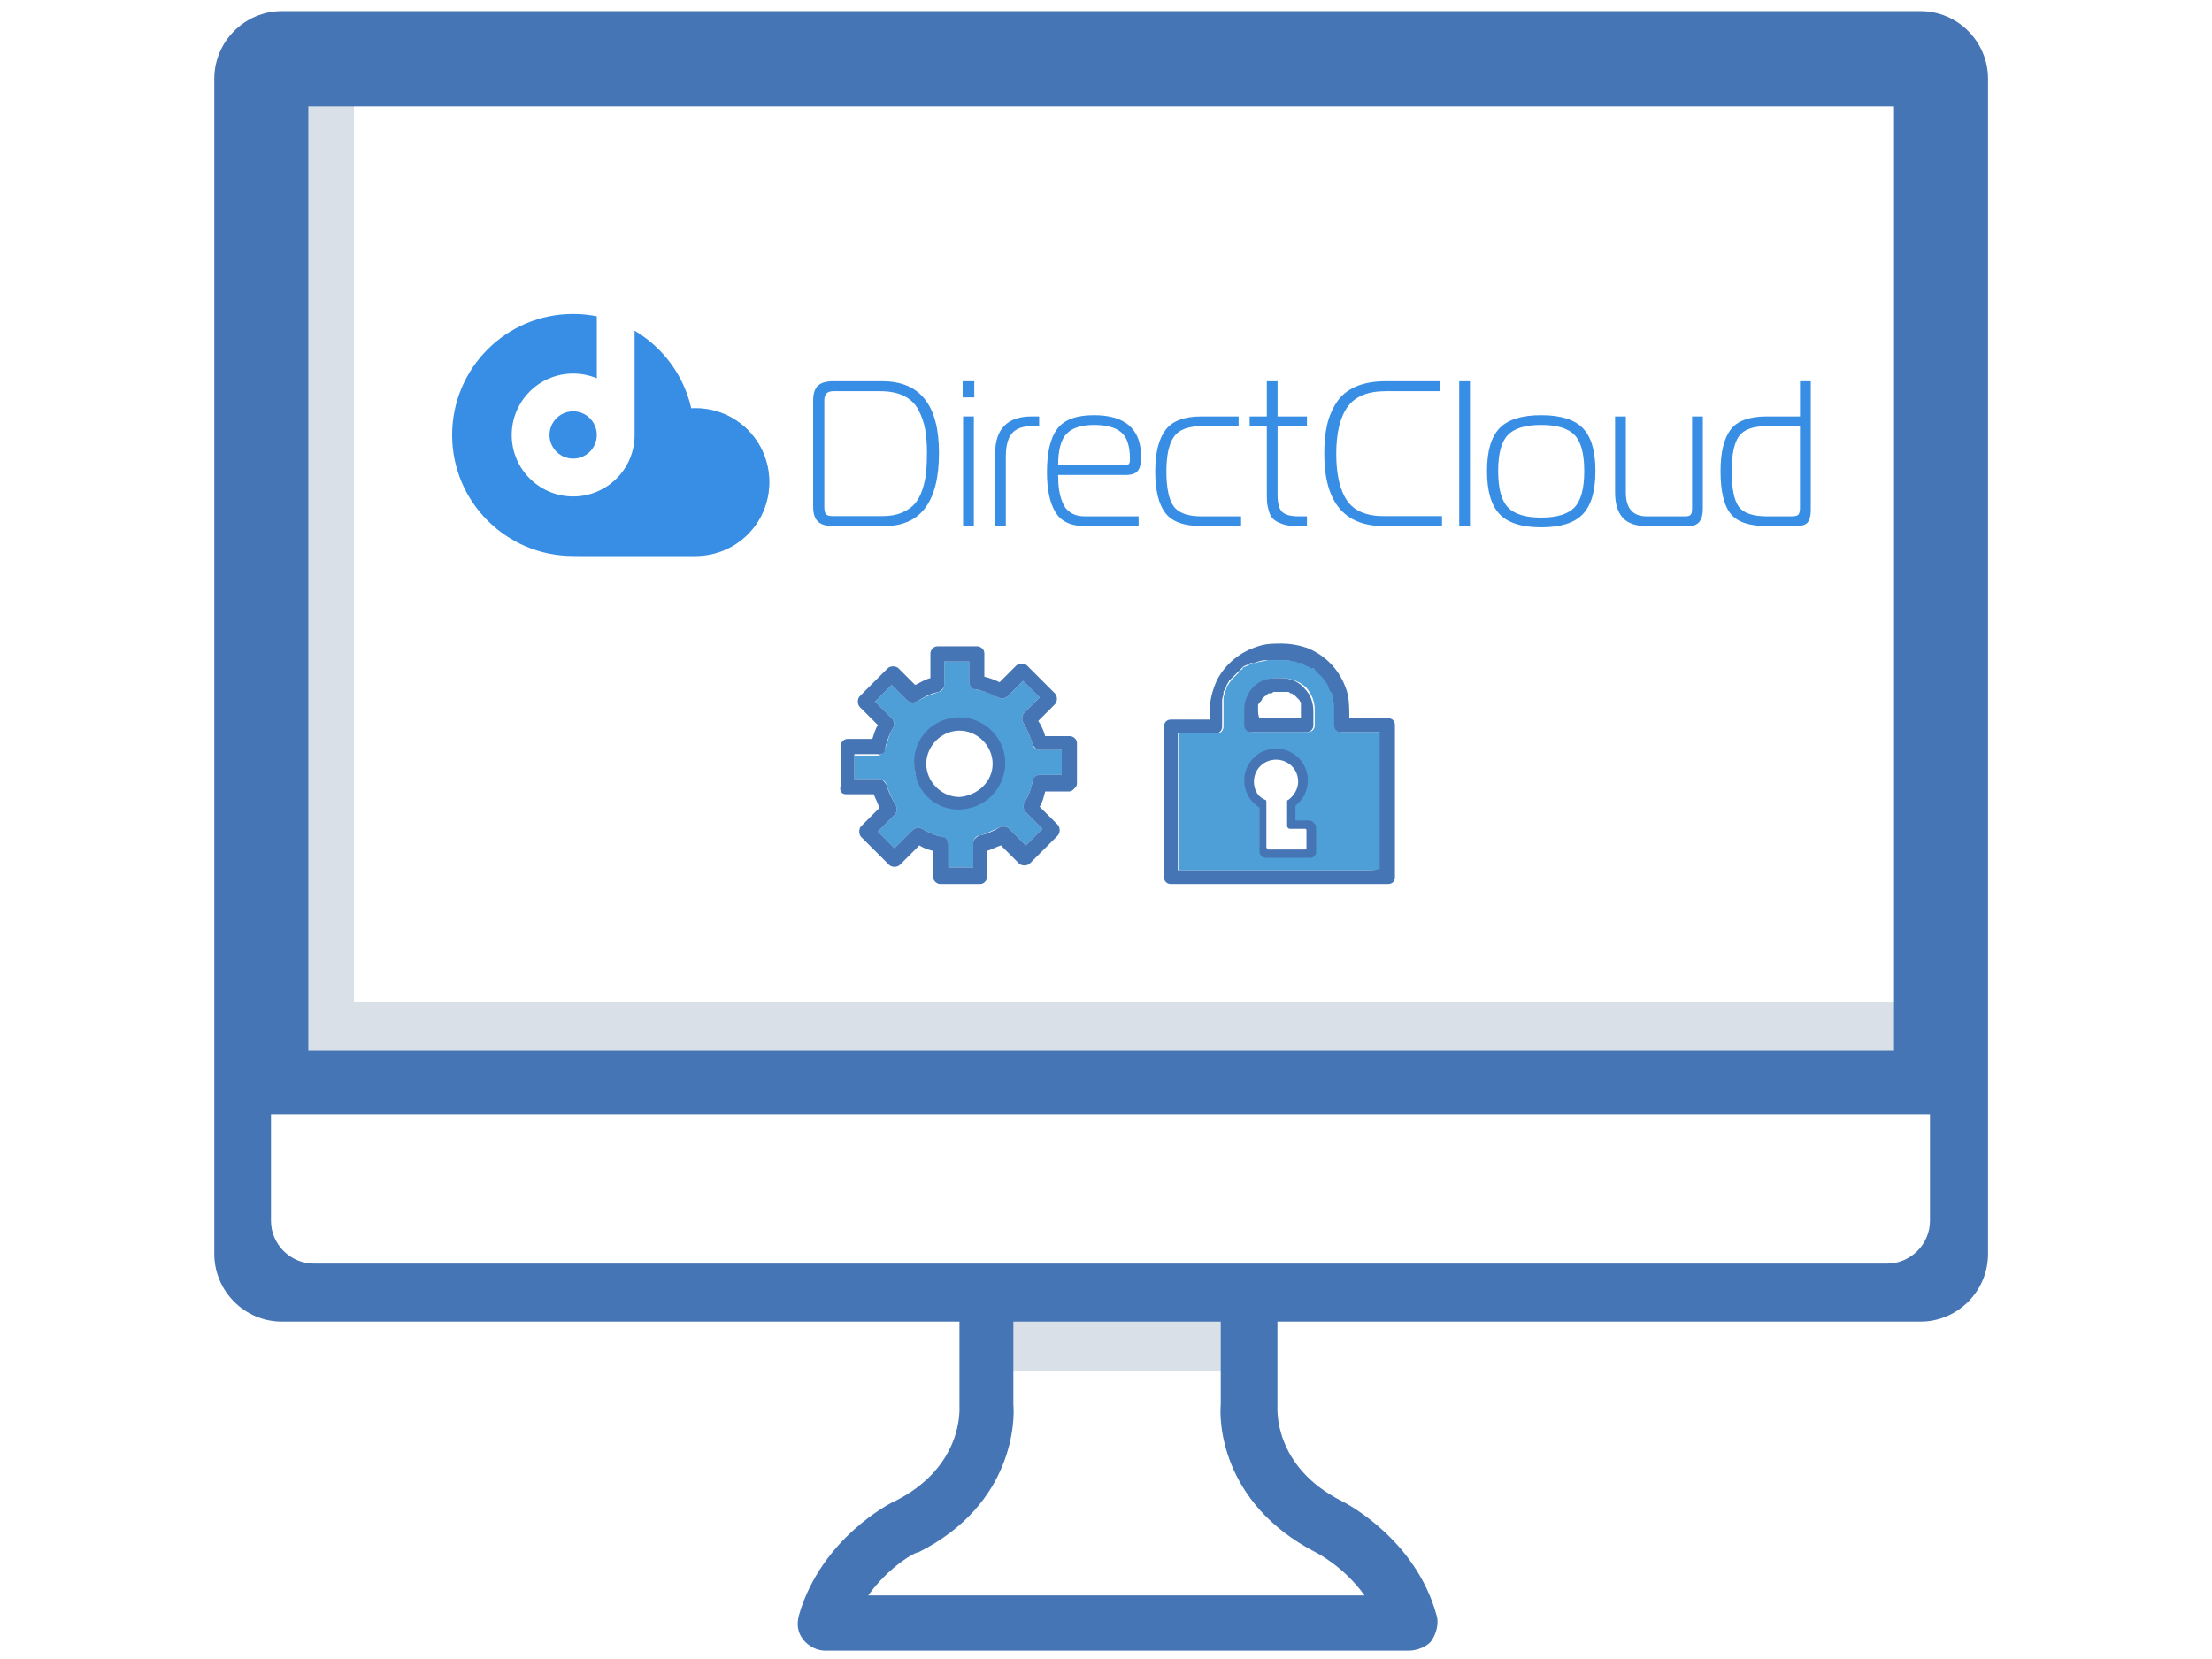 <?xml version="1.0" encoding="utf-8"?>
<!-- Generator: Adobe Illustrator 24.3.0, SVG Export Plug-In . SVG Version: 6.00 Build 0)  -->
<svg version="1.1" id="レイヤー_1" xmlns="http://www.w3.org/2000/svg" xmlns:xlink="http://www.w3.org/1999/xlink" x="0px"
	 y="0px" viewBox="0 0 160 120" style="enable-background:new 0 0 160 120;" xml:space="preserve">
<style type="text/css">
	.st0{fill:#D9E0E8;}
	.st1{fill:#4575B4;}
	.st2{fill:#FFFFFF;}
	.st3{fill:#4E9ED7;}
	.st4{fill:#FEFEFF;}
	.st5{fill:#00C8E7;}
	.st6{fill:#378EE4;}
	.st7{fill-rule:evenodd;clip-rule:evenodd;fill:#378EE4;}
	.st8{filter:url(#Adobe_OpacityMaskFilter);}
	.st9{fill:url(#SVGID_2_);}
	.st10{mask:url(#SVGID_1_);fill-rule:evenodd;clip-rule:evenodd;fill:#378EE4;}
</style>
<rect x="18.3" y="72.5" class="st0" width="119.4" height="5.1"/>
<rect x="17.2" y="5.4" class="st0" width="8.4" height="83.7"/>
<polygon class="st0" points="89.1,99.2 72.6,99.2 71.7,94 91.5,93.1 "/>
<path class="st1" d="M101.9,119.4H59.7c-0.6,0-1.2-0.3-1.6-0.8
	c-0.4-0.5-0.5-1.1-0.3-1.8c1.6-5.5,6.6-8.1,6.9-8.2
	c5-2.5,4.7-6.7,4.7-6.9c0-0.1,0-0.1,0-0.2v-9.1c0-1.1,0.9-2,2-2h19
	c1.1,0,2,0.9,2,2V101.5c0,0.1,0,0.1,0,0.2c0,0.2-0.3,4.4,4.7,6.9
	c0.4,0.2,5.3,2.8,6.8,8.2c0.2,0.6,0,1.3-0.3,1.8
	S102.5,119.4,101.9,119.4z M62.8,115.4h35.9c-1.5-2.1-3.5-3.1-3.5-3.1l0,0
	c-7-3.6-7-9.7-6.9-10.7v-7h-15v7c0.1,1,0.1,7.2-6.9,10.7
	C66.3,112.2,64.3,113.3,62.8,115.4z"/>
<path class="st1" d="M137,7.7V76H22.3V7.7H137 M138.9,0.8H20.4C17.7,0.8,15.5,3,15.5,5.7
	v85c0,2.7,2.2,4.9,4.9,4.9h118.5c2.7,0,4.9-2.2,4.9-4.9v-85
	C143.8,3,141.6,0.8,138.9,0.8L138.9,0.8z"/>
<path class="st2" d="M19.6,80.6v7.7c0,1.7,1.4,3.1,3.1,3.1H136.5
	c1.7,0,3.1-1.4,3.1-3.1v-7.7H19.6z"/>
<g>
	<path class="st3" d="M61.8,56.35c0.6,0,1.2,0,1.8,0c0.2,0,0.5,0.2,0.5,0.4
		c0.2,0.5,0.4,1,0.7,1.5c0.1,0.2,0.1,0.5-0.1,0.7
		c-0.4,0.4-0.8,0.8-1.2,1.2c0.4,0.4,0.8,0.8,1.2,1.2
		C65.1,60.95,65.6,60.45,66,60.05c0.2-0.2,0.5-0.2,0.7-0.1
		c0.5,0.3,1,0.5,1.5,0.6c0.2,0.1,0.4,0.3,0.4,0.5c0,0.6,0,1.2,0,1.7
		c0.6,0,1.2,0,1.8,0c0-0.6,0-1.2,0-1.8c0-0.2,0.2-0.5,0.4-0.5
		c0.5-0.1,1-0.4,1.5-0.6C72.5,59.75,72.8,59.75,73,59.95
		c0.4,0.4,0.8,0.8,1.2,1.2C74.6,60.75,75,60.35,75.4,59.95
		c-0.4-0.4-0.8-0.8-1.2-1.2C74,58.55,74,58.25,74.1,58.05
		c0.3-0.5,0.5-1,0.6-1.6c0.1-0.2,0.3-0.4,0.5-0.4c0.5,0,1.1,0,1.6,0
		c0-0.6,0-1.2,0-1.8c-0.5,0-1.1,0-1.6,0c-0.2,0-0.5-0.2-0.5-0.4
		C74.5,53.25,74.3,52.75,74,52.25c-0.1-0.2-0.1-0.5,0.1-0.7
		c0.4-0.4,0.7-0.7,1.1-1.1C74.8,50.05,74.4,49.65,74,49.25
		c-0.4,0.4-0.8,0.8-1.1,1.1c-0.2,0.2-0.5,0.2-0.7,0.1
		c-0.5-0.3-1.1-0.5-1.7-0.6c-0.2-0.1-0.4-0.3-0.4-0.5c0-0.5,0-1,0-1.5
		c-0.6,0-1.2,0-1.8,0c0,0.6,0,1.1,0,1.7c0,0.2-0.2,0.5-0.4,0.5
		c-0.6,0.2-1.1,0.4-1.6,0.7c-0.2,0.1-0.5,0.1-0.7-0.1
		c-0.4-0.4-0.8-0.8-1.1-1.1c-0.4,0.4-0.8,0.8-1.2,1.2
		c0.4,0.4,0.8,0.8,1.2,1.2c0.2,0.2,0.2,0.4,0.1,0.7
		c-0.3,0.5-0.4,1-0.6,1.6c-0.1,0.2-0.3,0.4-0.5,0.4
		c-0.6,0-1.1,0-1.7,0C61.8,55.15,61.8,55.75,61.8,56.35z M67.7,52.55
		c1.1-0.7,2.6-0.6,3.7,0.3c1,0.8,1.4,2.3,1,3.5
		c-0.5,1.2-1.6,2-2.9,2.1h-0.1c0,0,0,0-0.1,0
		c-1.5-0.1-2.8-1.1-3.1-2.6C66,54.55,66.6,53.25,67.7,52.55z"/>
	<path class="st1" d="M61.2,57.45c0.7,0,1.3,0,2,0c0.1,0.3,0.3,0.6,0.4,1
		c-0.4,0.4-0.9,0.9-1.3,1.3c-0.2,0.2-0.2,0.6,0,0.8
		c0.7,0.7,1.3,1.3,2,2C64.5,62.75,64.9,62.75,65.1,62.55
		c0.5-0.5,0.9-0.9,1.4-1.4c0.3,0.2,0.6,0.3,1,0.4
		c0,0.6,0,1.3,0,1.9c0,0.3,0.3,0.5,0.5,0.5c1,0,1.9,0,2.9,0
		c0.3,0,0.5-0.3,0.5-0.5c0-0.6,0-1.3,0-1.9c0.3-0.1,0.7-0.3,1-0.4
		c0.4,0.4,0.9,0.9,1.3,1.3c0.2,0.2,0.6,0.2,0.8,0
		c0.7-0.7,1.3-1.3,2-2c0.2-0.2,0.2-0.6,0-0.8
		C76.1,59.25,75.6,58.75,75.2,58.35c0.2-0.3,0.3-0.7,0.4-1.1
		c0.6,0,1.2,0,1.7,0c0.2,0,0.3-0.1,0.4-0.2
		c0.1-0.1,0.2-0.2,0.2-0.4c0-1,0-1.9,0-2.9c0-0.3-0.3-0.5-0.5-0.5
		c-0.6,0-1.2,0-1.8,0c-0.1-0.4-0.3-0.8-0.5-1.1
		c0.4-0.4,0.8-0.8,1.2-1.2C76.5,50.75,76.5,50.35,76.3,50.15
		c-0.7-0.7-1.3-1.3-2-2c-0.2-0.2-0.6-0.2-0.8,0
		c-0.4,0.4-0.8,0.8-1.2,1.2c-0.4-0.2-0.7-0.3-1.1-0.4
		c0-0.6,0-1.1,0-1.7c0-0.3-0.3-0.5-0.5-0.5c-1,0-1.9,0-2.9,0
		c-0.3,0-0.5,0.3-0.5,0.5c0,0.6,0,1.2,0,1.8c-0.4,0.1-0.7,0.3-1.1,0.5
		c-0.4-0.4-0.8-0.8-1.2-1.2c-0.2-0.2-0.6-0.2-0.8,0
		c-0.7,0.7-1.3,1.3-2,2c-0.2,0.2-0.2,0.6,0,0.8
		c0.4,0.4,0.9,0.9,1.3,1.3c-0.2,0.3-0.3,0.7-0.4,1
		c-0.6,0-1.2,0-1.8,0c-0.3,0-0.5,0.3-0.5,0.5c0,1,0,1.9,0,2.9
		C60.7,57.25,60.9,57.45,61.2,57.45z M64,54.25c0.1-0.5,0.3-1.1,0.6-1.6
		c0.1-0.2,0.1-0.5-0.1-0.7c-0.4-0.4-0.8-0.8-1.2-1.2
		c0.4-0.4,0.8-0.8,1.2-1.2c0.4,0.4,0.8,0.8,1.1,1.1
		c0.2,0.2,0.5,0.2,0.7,0.1c0.5-0.3,1-0.6,1.6-0.7
		c0.2-0.1,0.4-0.3,0.4-0.5c0-0.6,0-1.1,0-1.7c0.6,0,1.2,0,1.8,0
		c0,0.5,0,1,0,1.5c0,0.2,0.2,0.5,0.4,0.5c0.6,0.1,1.1,0.3,1.7,0.6
		c0.2,0.1,0.5,0.1,0.7-0.1c0.4-0.4,0.8-0.8,1.1-1.1
		c0.4,0.4,0.8,0.8,1.2,1.2c-0.4,0.4-0.7,0.7-1.1,1.1
		c-0.2,0.2-0.2,0.5-0.1,0.7c0.3,0.5,0.5,1,0.7,1.6
		c0.1,0.2,0.3,0.4,0.5,0.4c0.5,0,1.1,0,1.6,0c0,0.6,0,1.2,0,1.8
		c-0.5,0-1.1,0-1.6,0c-0.2,0-0.5,0.2-0.5,0.4
		c-0.1,0.6-0.3,1.1-0.6,1.6c-0.1,0.2-0.1,0.5,0.1,0.7
		c0.4,0.4,0.8,0.8,1.2,1.2c-0.4,0.4-0.8,0.8-1.2,1.2
		c-0.4-0.4-0.8-0.8-1.2-1.2c-0.2-0.2-0.5-0.2-0.7-0.1
		c-0.5,0.3-1,0.5-1.5,0.6c-0.2,0.1-0.4,0.3-0.4,0.5c0,0.6,0,1.2,0,1.8
		c-0.6,0-1.2,0-1.8,0c0-0.6,0-1.2,0-1.7c0-0.2-0.2-0.5-0.4-0.5
		c-0.5-0.1-1-0.3-1.5-0.6c-0.2-0.1-0.5-0.1-0.7,0.1
		c-0.4,0.4-0.9,0.9-1.3,1.3c-0.4-0.4-0.8-0.8-1.2-1.2
		c0.4-0.4,0.8-0.8,1.2-1.2c0.2-0.2,0.2-0.5,0.1-0.7
		c-0.3-0.5-0.5-0.9-0.7-1.5c-0.1-0.2-0.3-0.4-0.5-0.4
		c-0.6,0-1.2,0-1.8,0c0-0.6,0-1.2,0-1.8c0.6,0,1.1,0,1.7,0
		C63.7,54.65,64,54.45,64,54.25z"/>
	<path class="st1" d="M69.3,58.55C69.3,58.55,69.4,58.55,69.3,58.55
		c0.1,0,0.1,0,0.2,0c1.4-0.1,2.5-0.9,3-2.2
		c0.5-1.3,0.1-2.8-1-3.7s-2.6-1-3.8-0.3
		c-1.2,0.7-1.8,2.1-1.5,3.5C66.4,57.45,67.8,58.55,69.3,58.55z
		 M69.4,52.85c1.3,0,2.4,1.1,2.4,2.4
		c0,1.3-1.1,2.3-2.4,2.4C68.1,57.65,67,56.55,67,55.25
		S68.1,52.85,69.4,52.85z"/>
</g>
<g>
	<path class="st3" d="M99.9,59.35c0-1.1,0-2.1,0-3.2c0-0.9,0-1.8,0-2.6
		c0-0.2,0-0.4,0-0.6c-0.9,0-1.8,0-2.8,0c-0.3,0-0.5-0.2-0.5-0.5
		c0-0.4,0-0.7,0-1.1c0-0.1,0-0.3,0-0.4v-0.1l0,0l0,0
		c0-0.1,0-0.2-0.1-0.3c0-0.2-0.1-0.3-0.1-0.5c0,0,0-0.1-0.1-0.1
		l0,0c0-0.1-0.1-0.1-0.1-0.2c-0.1-0.1-0.1-0.3-0.2-0.4
		c0-0.1-0.1-0.1-0.1-0.2c0,0,0-0.1-0.1-0.1l0,0l0,0
		c-0.2-0.2-0.4-0.4-0.6-0.6c0,0-0.1,0-0.1-0.1c0,0,0,0-0.1,0
		s-0.1-0.1-0.2-0.1c-0.1-0.1-0.2-0.1-0.4-0.2
		c-0.1,0-0.2-0.1-0.2-0.1s0,0-0.1,0l0,0
		c-0.1-0.1-0.3-0.1-0.4-0.1c-0.2,0-0.3-0.1-0.5-0.1l0,0l0,0
		h-0.1c-0.1,0-0.2,0-0.2,0c-0.2,0-0.4,0-0.6,0c-0.1,0-0.2,0-0.3,0
		c-0.1,0-0.2,0-0.2,0h-0.1l0,0l0,0c-0.3,0.1-0.6,0.1-0.9,0.2
		c0,0,0,0-0.1,0c0,0,0,0-0.1,0s-0.1,0.1-0.2,0.1
		c-0.1,0.1-0.2,0.1-0.4,0.2c-0.1,0-0.1,0.1-0.2,0.2l0,0l0,0
		c0,0-0.1,0-0.1,0.1c-0.1,0.1-0.2,0.2-0.3,0.3
		c-0.1,0.1-0.2,0.2-0.3,0.3l0,0l0,0c0,0,0,0.1-0.1,0.1
		c0,0.1-0.1,0.1-0.1,0.2c-0.1,0.1-0.2,0.3-0.2,0.4
		s-0.1,0.1-0.1,0.2l0,0v0.1c-0.1,0.2-0.1,0.3-0.1,0.5
		c0,0.1,0,0.1,0,0.2v0.1l0,0c0,0.2,0,0.4,0,0.6c0,0.3,0,0.7,0,1
		c0,0.3-0.2,0.5-0.5,0.5c-0.1,0-0.3,0-0.4,0c-0.8,0-1.6,0-2.3,0
		c0,0.3,0,0.6,0,0.8c0,0.9,0,1.8,0,2.7c0,1.1,0,2.1,0,3.2
		c0,0.9,0,1.8,0,2.6c0,0.2,0,0.4,0,0.6c0.5,0,1,0,1.4,0
		c1.3,0,2.6,0,3.9,0c1.5,0,3,0,4.5,0c1.3,0,2.5,0,3.8,0c0.3,0,0.7,0,1,0
		c0-0.3,0-0.6,0-0.8C99.9,61.15,99.9,60.25,99.9,59.35z M94.5,61.75
		c-0.2,0.1-0.5,0.1-0.8,0.1s-0.7,0-1,0s-0.6,0-0.8,0
		c-0.1,0-0.3,0-0.4-0.1c-0.2-0.1-0.4-0.4-0.4-0.6
		c0-0.9,0-1.9,0-2.8c-0.6-0.4-0.9-1.2-0.9-1.9
		c0.1-0.7,0.5-1.3,1.1-1.7c0.6-0.3,1.4-0.3,2.1,0
		c0.6,0.4,1,1,1,1.8c0,0.7-0.3,1.3-0.9,1.7c0,0.3,0,0.9,0,1.3
		c0.2,0,0.4,0,0.6,0h0.1v-0.1c0.3,0,0.5,0.1,0.5,0.4v0.1
		c0,0.2,0,0.3,0,0.5C94.8,60.95,94.9,61.55,94.5,61.75z M95.1,52.45
		c0,0.3-0.2,0.5-0.5,0.5c-0.2,0-0.3,0-0.5,0c-1.2,0-2.4,0-3.5,0
		c-0.3,0-0.5-0.2-0.5-0.5c0-0.4,0-0.7,0-1.1c0-0.8,0.4-1.6,1.1-2
		c0.5-0.3,1-0.3,1.6-0.3S94.1,49.35,94.5,49.75
		c0.4,0.5,0.6,1,0.6,1.6C95.1,51.75,95.1,52.15,95.1,52.45z"/>
	<path class="st1" d="M100.9,52.45c0-0.3-0.2-0.5-0.5-0.5c-0.9,0-1.8,0-2.8,0
		c0-0.8,0-1.6-0.3-2.3c-0.5-1.3-1.5-2.3-2.8-2.8
		c-0.6-0.2-1.2-0.3-1.8-0.3c-0.6,0-1.1,0-1.7,0.2
		c-1.3,0.4-2.4,1.3-3,2.5c-0.3,0.7-0.5,1.4-0.5,2.2
		c0,0.2,0,0.4,0,0.6c-0.8,0-1.6,0-2.4,0c-0.1,0-0.3,0-0.4,0
		c-0.3,0-0.5,0.2-0.5,0.5c0,0.4,0,0.7,0,1.1c0,0.9,0,1.8,0,2.6
		c0,1.1,0,2.1,0,3.2c0,0.9,0,1.8,0,2.7c0,0.4,0,0.9,0,1.3l0,0
		c0,0.3,0.2,0.5,0.5,0.5c0.5,0,1,0,1.6,0c1.3,0,2.5,0,3.8,0c1.5,0,3,0,4.5,0
		c1.3,0,2.6,0,3.9,0c0.6,0,1.3,0,1.9,0l0,0c0.3,0,0.5-0.2,0.5-0.5
		c0-0.4,0-0.7,0-1.1c0-0.9,0-1.8,0-2.6c0-1.1,0-2.1,0-3.2
		c0-0.9,0-1.8,0-2.7C100.9,53.35,100.9,52.95,100.9,52.45
		L100.9,52.45z M98.8,62.95c-1.3,0-2.5,0-3.8,0c-1.5,0-3,0-4.5,0
		c-1.3,0-2.6,0-3.9,0c-0.5,0-0.9,0-1.4,0c0-0.2,0-0.4,0-0.6
		c0-0.9,0-1.8,0-2.6c0-1.1,0-2.1,0-3.2c0-0.9,0-1.8,0-2.7
		c0-0.3,0-0.6,0-0.8c0.8,0,1.6,0,2.3,0c0.1,0,0.3,0,0.4,0
		c0.3,0,0.5-0.2,0.5-0.5c0-0.3,0-0.7,0-1c0-0.2,0-0.4,0-0.6l0,0v-0.1
		c0-0.1,0-0.1,0-0.2c0-0.2,0.1-0.3,0.1-0.5v-0.1l0,0
		c0-0.1,0.1-0.1,0.1-0.2c0.1-0.1,0.1-0.3,0.2-0.4
		c0-0.1,0.1-0.1,0.1-0.2c0,0,0-0.1,0.1-0.1l0,0l0,0
		c0.1-0.1,0.2-0.2,0.3-0.3c0.1-0.1,0.2-0.2,0.3-0.3
		c0,0,0.1,0,0.1-0.1l0,0l0,0c0.1-0.1,0.1-0.1,0.2-0.2
		c0.1-0.1,0.2-0.1,0.4-0.2c0.1,0,0.1-0.1,0.2-0.1
		c0,0,0,0,0.1,0c0,0,0,0,0.1,0C91,47.85,91.3,47.75,91.6,47.75l0,0l0,0h0.1
		c0.1,0,0.2,0,0.2,0c0.1,0,0.2,0,0.3,0c0.2,0,0.4,0,0.6,0
		c0.1,0,0.2,0,0.2,0h0.1l0,0l0,0c0.2,0,0.3,0.1,0.5,0.1
		c0.1,0,0.3,0.1,0.4,0.1l0,0c0,0,0,0,0.1,0s0.2,0.1,0.2,0.1
		c0.1,0.1,0.2,0.1,0.4,0.2c0.1,0,0.1,0.1,0.2,0.1
		c0,0,0,0,0.1,0c0,0,0.1,0,0.1,0.1c0.2,0.2,0.4,0.4,0.6,0.6l0,0l0,0
		c0,0,0,0.1,0.1,0.1c0,0.1,0.1,0.1,0.1,0.2
		c0.1,0.1,0.2,0.3,0.2,0.4s0.1,0.1,0.1,0.2l0,0
		c0,0,0,0.1,0.1,0.1c0.1,0.2,0.1,0.3,0.1,0.5
		c0,0.1,0,0.2,0.1,0.3l0,0l0,0v0.1c0,0.1,0,0.3,0,0.4
		c0,0.4,0,0.7,0,1.1c0,0.3,0.2,0.5,0.5,0.5c0.9,0,1.8,0,2.8,0
		c0,0.2,0,0.4,0,0.6c0,0.9,0,1.8,0,2.6c0,1.1,0,2.1,0,3.2
		c0,0.9,0,1.8,0,2.7c0,0.3,0,0.6,0,0.8
		C99.5,62.95,99.2,62.95,98.8,62.95z"/>
	<path class="st1" d="M92.7,49.05c-0.6,0-1.1,0-1.6,0.3
		C90.4,49.75,90,50.55,90,51.35c0,0.4,0,0.7,0,1.1c0,0.3,0.2,0.5,0.5,0.5
		c1.2,0,2.4,0,3.5,0c0.2,0,0.3,0,0.5,0c0.3,0,0.5-0.2,0.5-0.5c0-0.3,0-0.7,0-1
		c0-0.6-0.2-1.2-0.6-1.6C94,49.35,93.4,49.05,92.7,49.05z M91,51.35
		C91,51.25,91,51.25,91,51.15l0,0v-0.1c0-0.1,0-0.1,0.1-0.2
		c0,0,0-0.1,0.1-0.1c0-0.1,0.1-0.1,0.1-0.2l0,0
		c0,0,0-0.1,0.1-0.1l0.1-0.1l0,0c0,0,0.1,0,0.1-0.1
		c0.1,0,0.1-0.1,0.2-0.1c0,0,0,0,0.1,0l0,0c0.1,0,0.1,0,0.2-0.1
		h0.1l0,0c0,0,0,0,0.1,0c0.2,0,0.3,0,0.5,0c0.1,0,0.1,0,0.2,0h0.1l0,0
		c0.1,0,0.2,0,0.2,0.1h0.1l0,0c0.1,0,0.1,0.1,0.2,0.1
		l0.1,0.1l0.1,0.1l0.1,0.1l0.1,0.1
		c0,0.1,0.1,0.1,0.1,0.2l0,0l0,0v0.1c0,0.1,0,0.1,0,0.2l0,0l0,0v0.1
		c0,0.1,0,0.1,0,0.2c0,0.2,0,0.3,0,0.5c-1,0-2,0-3,0C91,51.75,91,51.55,91,51.35z"/>
	<path class="st4" d="M92.2,58.15c0,0.5,0,1,0,1.5c0,0.4,0,0.8,0,1.2
		c0.2,0,0.4,0,0.6,0c0.3,0,0.6,0,1,0h0.1c0-0.1,0-0.2,0-0.2
		c0-0.1,0-0.2,0-0.3c-0.2,0-0.4,0-0.6,0c-0.3,0-0.5-0.2-0.5-0.5
		c0-0.5,0-0.9,0-1.4c0-0.2,0-0.3,0-0.5c0-0.2,0.2-0.3,0.4-0.4l0,0
		l0.1-0.1c0,0,0,0,0-0.1L93.4,57.25c0,0,0-0.1,0.1-0.1c0,0,0,0,0-0.1
		s0-0.1,0-0.2V56.75c0-0.1,0-0.2,0-0.2l0,0l0,0v-0.1v-0.1l0,0l0,0
		c0,0,0-0.1-0.1-0.1c0,0,0,0,0-0.1c0,0,0,0-0.1-0.1l-0.1-0.1
		c0,0,0,0-0.1-0.1c0,0-0.1,0-0.1-0.1c0,0-0.1,0-0.1-0.1h-0.1l0,0
		c0,0,0,0-0.1,0h-0.1l0,0h-0.1c-0.1,0-0.1,0-0.2,0l0,0l0,0
		c-0.1,0-0.2,0-0.2,0.1c0,0,0.1,0,0,0c0,0,0,0-0.1,0c0,0-0.1,0-0.1,0.1
		c0,0,0,0-0.1,0c0,0-0.1,0-0.1,0.1l-0.1,0.1l-0.1,0.1v0.1
		c0,0,0,0.1-0.1,0.1v0.1l0,0v0.1v0.1l0,0l0,0c0,0.1,0,0.2,0,0.3
		c0,0,0,0,0,0.1v0.1v0.1c0,0,0,0.1,0.1,0.1l0.1,0.1l0,0l0,0
		c0.1,0.1,0.1,0.1,0.2,0.2c0,0,0.1,0,0.1,0.1
		c0,0,0.1,0,0.1,0.1C92.1,57.75,92.2,57.95,92.2,58.15z"/>
	<path class="st5" d="M92.5,55.65L92.5,55.65L92.5,55.65z"/>
	<path class="st5" d="M93.4,56.55C93.5,56.55,93.5,56.55,93.4,56.55
		C93.5,56.55,93.4,56.55,93.4,56.55z"/>
	<path class="st5" d="M93.5,56.55L93.5,56.55L93.5,56.55L93.5,56.55L93.5,56.55z"/>
	<circle class="st1" cx="92.3" cy="56.45" r="2.3"/>
	<path class="st1" d="M94.7,59.35h-1v-1.5c0-0.3-0.2-0.5-0.5-0.5h-1.6
		c-0.3,0-0.5,0.2-0.5,0.5v3.7c0,0.3,0.2,0.5,0.5,0.5h1.6l0,0l0,0h1.6
		c0.2,0,0.4-0.2,0.4-0.4V59.75C95.1,59.55,94.9,59.35,94.7,59.35z"
		/>
	<g>
		<path class="st2" d="M94.4,59.75h-1.1v-1.7c0.5-0.3,0.8-0.9,0.8-1.5
			c0-1-0.8-1.8-1.8-1.8S90.5,55.55,90.5,56.55
			C90.5,57.25,90.9,57.75,91.4,58.15v3.2c0,0.2,0.2,0.4,0.4,0.4H94.5
			c0.2,0,0.3-0.2,0.3-0.3v-1.3C94.7,59.85,94.6,59.75,94.4,59.75z"/>
		<path class="st1" d="M94.4,61.95h-2.7c-0.4,0-0.6-0.3-0.6-0.7v-3.1
			c-0.6-0.4-0.9-1-0.9-1.7c0-1.2,0.9-2.1,2.1-2.1
			S94.4,55.25,94.4,56.45c0,0.7-0.3,1.3-0.8,1.7v1.3h0.8
			C94.7,59.45,95,59.75,95,60.05v1.3C95,61.75,94.7,61.95,94.4,61.95z
			 M92.3,54.95c-0.9,0-1.6,0.7-1.6,1.6
			c0,0.6,0.3,1.1,0.8,1.3c0.1,0,0.1,0.1,0.1,0.2V61.25
			c0,0.1,0.1,0.2,0.1,0.2h2.7c0,0,0.1,0,0.1-0.1v-1.3
			c0,0,0-0.1-0.1-0.1h-1.1c-0.1,0-0.2-0.1-0.2-0.2v-1.7
			c0-0.1,0-0.2,0.1-0.2c0.4-0.3,0.7-0.8,0.7-1.3
			C93.9,55.65,93.2,54.95,92.3,54.95z"/>
	</g>
</g>
<g>
	<g>
		<path class="st6" d="M63.817,27.576h-3.577c-0.479,0-0.836,0.105-1.07,0.314
			c-0.234,0.21-0.352,0.569-0.352,1.078v7.679c0,0.509,0.117,0.871,0.352,1.085
			c0.235,0.215,0.591,0.322,1.07,0.322h3.727c2.635,0,3.952-1.766,3.952-5.299
			C67.918,29.302,66.551,27.576,63.817,27.576z M67.05,32.755
			c0,0.539-0.02,1.008-0.06,1.407c-0.04,0.399-0.127,0.808-0.262,1.227
			c-0.135,0.419-0.317,0.763-0.546,1.033c-0.23,0.269-0.544,0.489-0.943,0.659
			c-0.399,0.17-0.873,0.254-1.422,0.254H60.269c-0.27,0-0.444-0.048-0.524-0.142
			c-0.08-0.095-0.12-0.277-0.12-0.546v-7.694c0-0.439,0.215-0.659,0.644-0.659
			h3.398c0.689,0,1.262,0.115,1.721,0.344c0.459,0.229,0.806,0.564,1.04,1.003
			c0.234,0.439,0.397,0.903,0.486,1.392
			C67.005,31.523,67.05,32.096,67.05,32.755z"/>
		<rect x="69.663" y="30.121" class="st6" width="0.778" height="7.933"/>
		<rect x="69.633" y="27.576" class="st6" width="0.838" height="1.168"/>
		<path class="st6" d="M71.976,32.845v5.209h0.778v-5.029c0-0.758,0.145-1.315,0.434-1.669
			c0.289-0.354,0.768-0.531,1.437-0.531h0.539v-0.703h-0.539
			C72.859,30.121,71.976,31.029,71.976,32.845z"/>
		<path class="st6" d="M82.301,34.057c0.16-0.2,0.239-0.534,0.239-1.003
			c0-2.016-1.138-3.024-3.413-3.024c-1.277,0-2.163,0.332-2.657,0.995
			c-0.494,0.664-0.741,1.704-0.741,3.121c0,1.247,0.202,2.21,0.606,2.889
			c0.404,0.679,1.115,1.018,2.133,1.018h3.892v-0.703h-3.892
			c-0.399,0-0.736-0.087-1.01-0.262c-0.275-0.175-0.474-0.419-0.599-0.734
			c-0.125-0.314-0.21-0.626-0.255-0.935c-0.045-0.309-0.067-0.664-0.067-1.063
			h4.865C81.842,34.357,82.141,34.257,82.301,34.057z M77.152,31.37
			c0.409-0.424,1.073-0.636,1.991-0.636c0.878,0,1.529,0.177,1.953,0.531
			c0.424,0.354,0.636,0.996,0.636,1.923v0.105c0,0.239-0.11,0.359-0.329,0.359
			h-4.865C76.538,32.555,76.743,31.795,77.152,31.37z"/>
		<path class="st6" d="M84.885,36.609c-0.344-0.494-0.516-1.335-0.516-2.522
			c0-1.127,0.177-1.953,0.532-2.477c0.354-0.524,1.025-0.786,2.013-0.786h2.679
			v-0.703h-2.679c-1.267,0-2.143,0.334-2.627,1.003
			c-0.484,0.669-0.726,1.656-0.726,2.964c0,1.357,0.24,2.358,0.718,3.001
			c0.479,0.644,1.357,0.965,2.634,0.965h2.859v-0.703h-2.859
			C85.905,37.35,85.229,37.103,84.885,36.609z"/>
		<path class="st6" d="M92.411,27.576h-0.778v2.545h-1.242v0.703h1.242v4.715
			c0,0.339,0.005,0.594,0.015,0.763c0.01,0.17,0.053,0.387,0.127,0.651
			c0.075,0.265,0.182,0.461,0.322,0.591c0.14,0.13,0.352,0.247,0.636,0.352
			c0.285,0.105,0.636,0.157,1.055,0.157h0.748v-0.703h-0.569
			c-0.609,0-1.021-0.11-1.235-0.329c-0.215-0.22-0.322-0.639-0.322-1.257v-4.94
			h2.125v-0.703h-2.125V27.576z"/>
		<path class="st6" d="M97.433,36.205c-0.519-0.753-0.778-1.883-0.778-3.39
			c0-1.497,0.272-2.625,0.816-3.383c0.544-0.758,1.465-1.138,2.762-1.138h3.907
			v-0.719h-3.907c-0.868,0-1.602,0.135-2.2,0.404
			c-0.599,0.269-1.058,0.656-1.377,1.16c-0.319,0.504-0.544,1.05-0.674,1.639
			c-0.13,0.589-0.194,1.267-0.194,2.036c0,3.493,1.432,5.239,4.296,5.239h4.221
			v-0.718h-4.206C98.84,37.335,97.952,36.959,97.433,36.205z"/>
		<rect x="105.549" y="27.576" class="st6" width="0.778" height="10.478"/>
		<path class="st6" d="M111.48,30.031c-1.407,0-2.412,0.314-3.016,0.943
			c-0.604,0.629-0.906,1.661-0.906,3.098s0.302,2.475,0.906,3.113
			c0.604,0.639,1.609,0.958,3.016,0.958c1.407,0,2.413-0.319,3.016-0.958
			c0.604-0.639,0.906-1.676,0.906-3.113s-0.302-2.47-0.906-3.098
			C113.893,30.345,112.887,30.031,111.48,30.031z M113.89,36.699
			c-0.469,0.494-1.272,0.741-2.41,0.741c-1.137,0-1.941-0.247-2.41-0.741
			c-0.469-0.494-0.704-1.37-0.704-2.627c0-1.257,0.234-2.128,0.704-2.612
			c0.469-0.484,1.272-0.726,2.41-0.726c1.138,0,1.941,0.242,2.41,0.726
			c0.469,0.484,0.703,1.355,0.703,2.612
			C114.594,35.329,114.359,36.205,113.89,36.699z"/>
		<path class="st6" d="M122.391,36.782c0,0.24-0.037,0.394-0.112,0.464
			c-0.075,0.07-0.197,0.105-0.367,0.105h-2.799c-1.008,0-1.512-0.579-1.512-1.736
			v-5.493h-0.778v5.493c0,0.808,0.182,1.417,0.546,1.826
			c0.364,0.409,0.946,0.614,1.744,0.614h2.979c0.399,0,0.679-0.107,0.838-0.322
			c0.16-0.215,0.24-0.526,0.24-0.936v-6.676h-0.778V36.782z"/>
		<path class="st6" d="M130.199,27.576v2.545h-2.395c-1.277,0-2.155,0.322-2.634,0.965
			c-0.479,0.644-0.718,1.644-0.718,3.001c0,1.417,0.234,2.433,0.703,3.046
			c0.469,0.614,1.352,0.921,2.649,0.921h2.096c0.439,0,0.728-0.095,0.868-0.284
			c0.14-0.19,0.21-0.479,0.21-0.868v-9.325H130.199z M130.199,36.677
			c0,0.259-0.035,0.437-0.105,0.531c-0.07,0.095-0.234,0.142-0.494,0.142h-1.796
			c-1.018,0-1.696-0.235-2.036-0.704c-0.339-0.469-0.509-1.322-0.509-2.56
			c0-1.188,0.172-2.028,0.516-2.522c0.344-0.494,1.02-0.741,2.028-0.741h2.395
			V36.677z"/>
	</g>
	<g>
		<path class="st7" d="M41.458,29.753c0.945,0,1.71,0.766,1.71,1.71
			c0,0.945-0.766,1.71-1.71,1.71c-0.945,0-1.71-0.766-1.71-1.71
			C39.747,30.519,40.513,29.753,41.458,29.753 M41.458,22.709
			c0.585,0,1.157,0.058,1.71,0.167v4.485c-0.526-0.22-1.104-0.341-1.71-0.341
			c-2.455,0-4.445,1.99-4.445,4.445s1.99,4.445,4.445,4.445
			c2.455,0,4.445-1.99,4.445-4.445v-7.544c2.048,1.209,3.56,3.228,4.097,5.616
			c0.1-0.006,0.2-0.009,0.302-0.009c2.952,0,5.346,2.393,5.346,5.346
			c0,2.931-2.359,5.311-5.282,5.345l-0.001,0.001h-0.064h-8.843
			c-4.835,0-8.755-3.92-8.755-8.755C32.703,26.628,36.622,22.709,41.458,22.709z"/>
		<defs>
			
				<filter id="Adobe_OpacityMaskFilter" filterUnits="userSpaceOnUse" x="41.458" y="29.527" width="14.189" height="10.692">
				<feColorMatrix  type="matrix" values="1 0 0 0 0  0 1 0 0 0  0 0 1 0 0  0 0 0 1 0"/>
			</filter>
		</defs>
		<mask maskUnits="userSpaceOnUse" x="41.458" y="29.527" width="14.189" height="10.692" id="SVGID_1_">
			<g class="st8">
				
					<linearGradient id="SVGID_2_" gradientUnits="userSpaceOnUse" x1="-224.479" y1="272.068" x2="-217.678" y2="285.095" gradientTransform="matrix(1 0 0 1 267.335 -248.107)">
					<stop  offset="0" style="stop-color:#FFFFFF"/>
					<stop  offset="1" style="stop-color:#000000"/>
				</linearGradient>
				<rect x="41.458" y="29.527" class="st9" width="14.189" height="10.692"/>
			</g>
		</mask>
		<path class="st10" d="M49.999,29.535c0.139,0.62,0.213,1.265,0.213,1.928
			c0,4.835-3.92,8.755-8.754,8.755h8.843l0.064-0.001
			c2.923-0.034,5.281-2.414,5.281-5.345c0-2.952-2.393-5.346-5.346-5.346
			C50.199,29.527,50.099,29.53,49.999,29.535"/>
	</g>
</g>
</svg>
